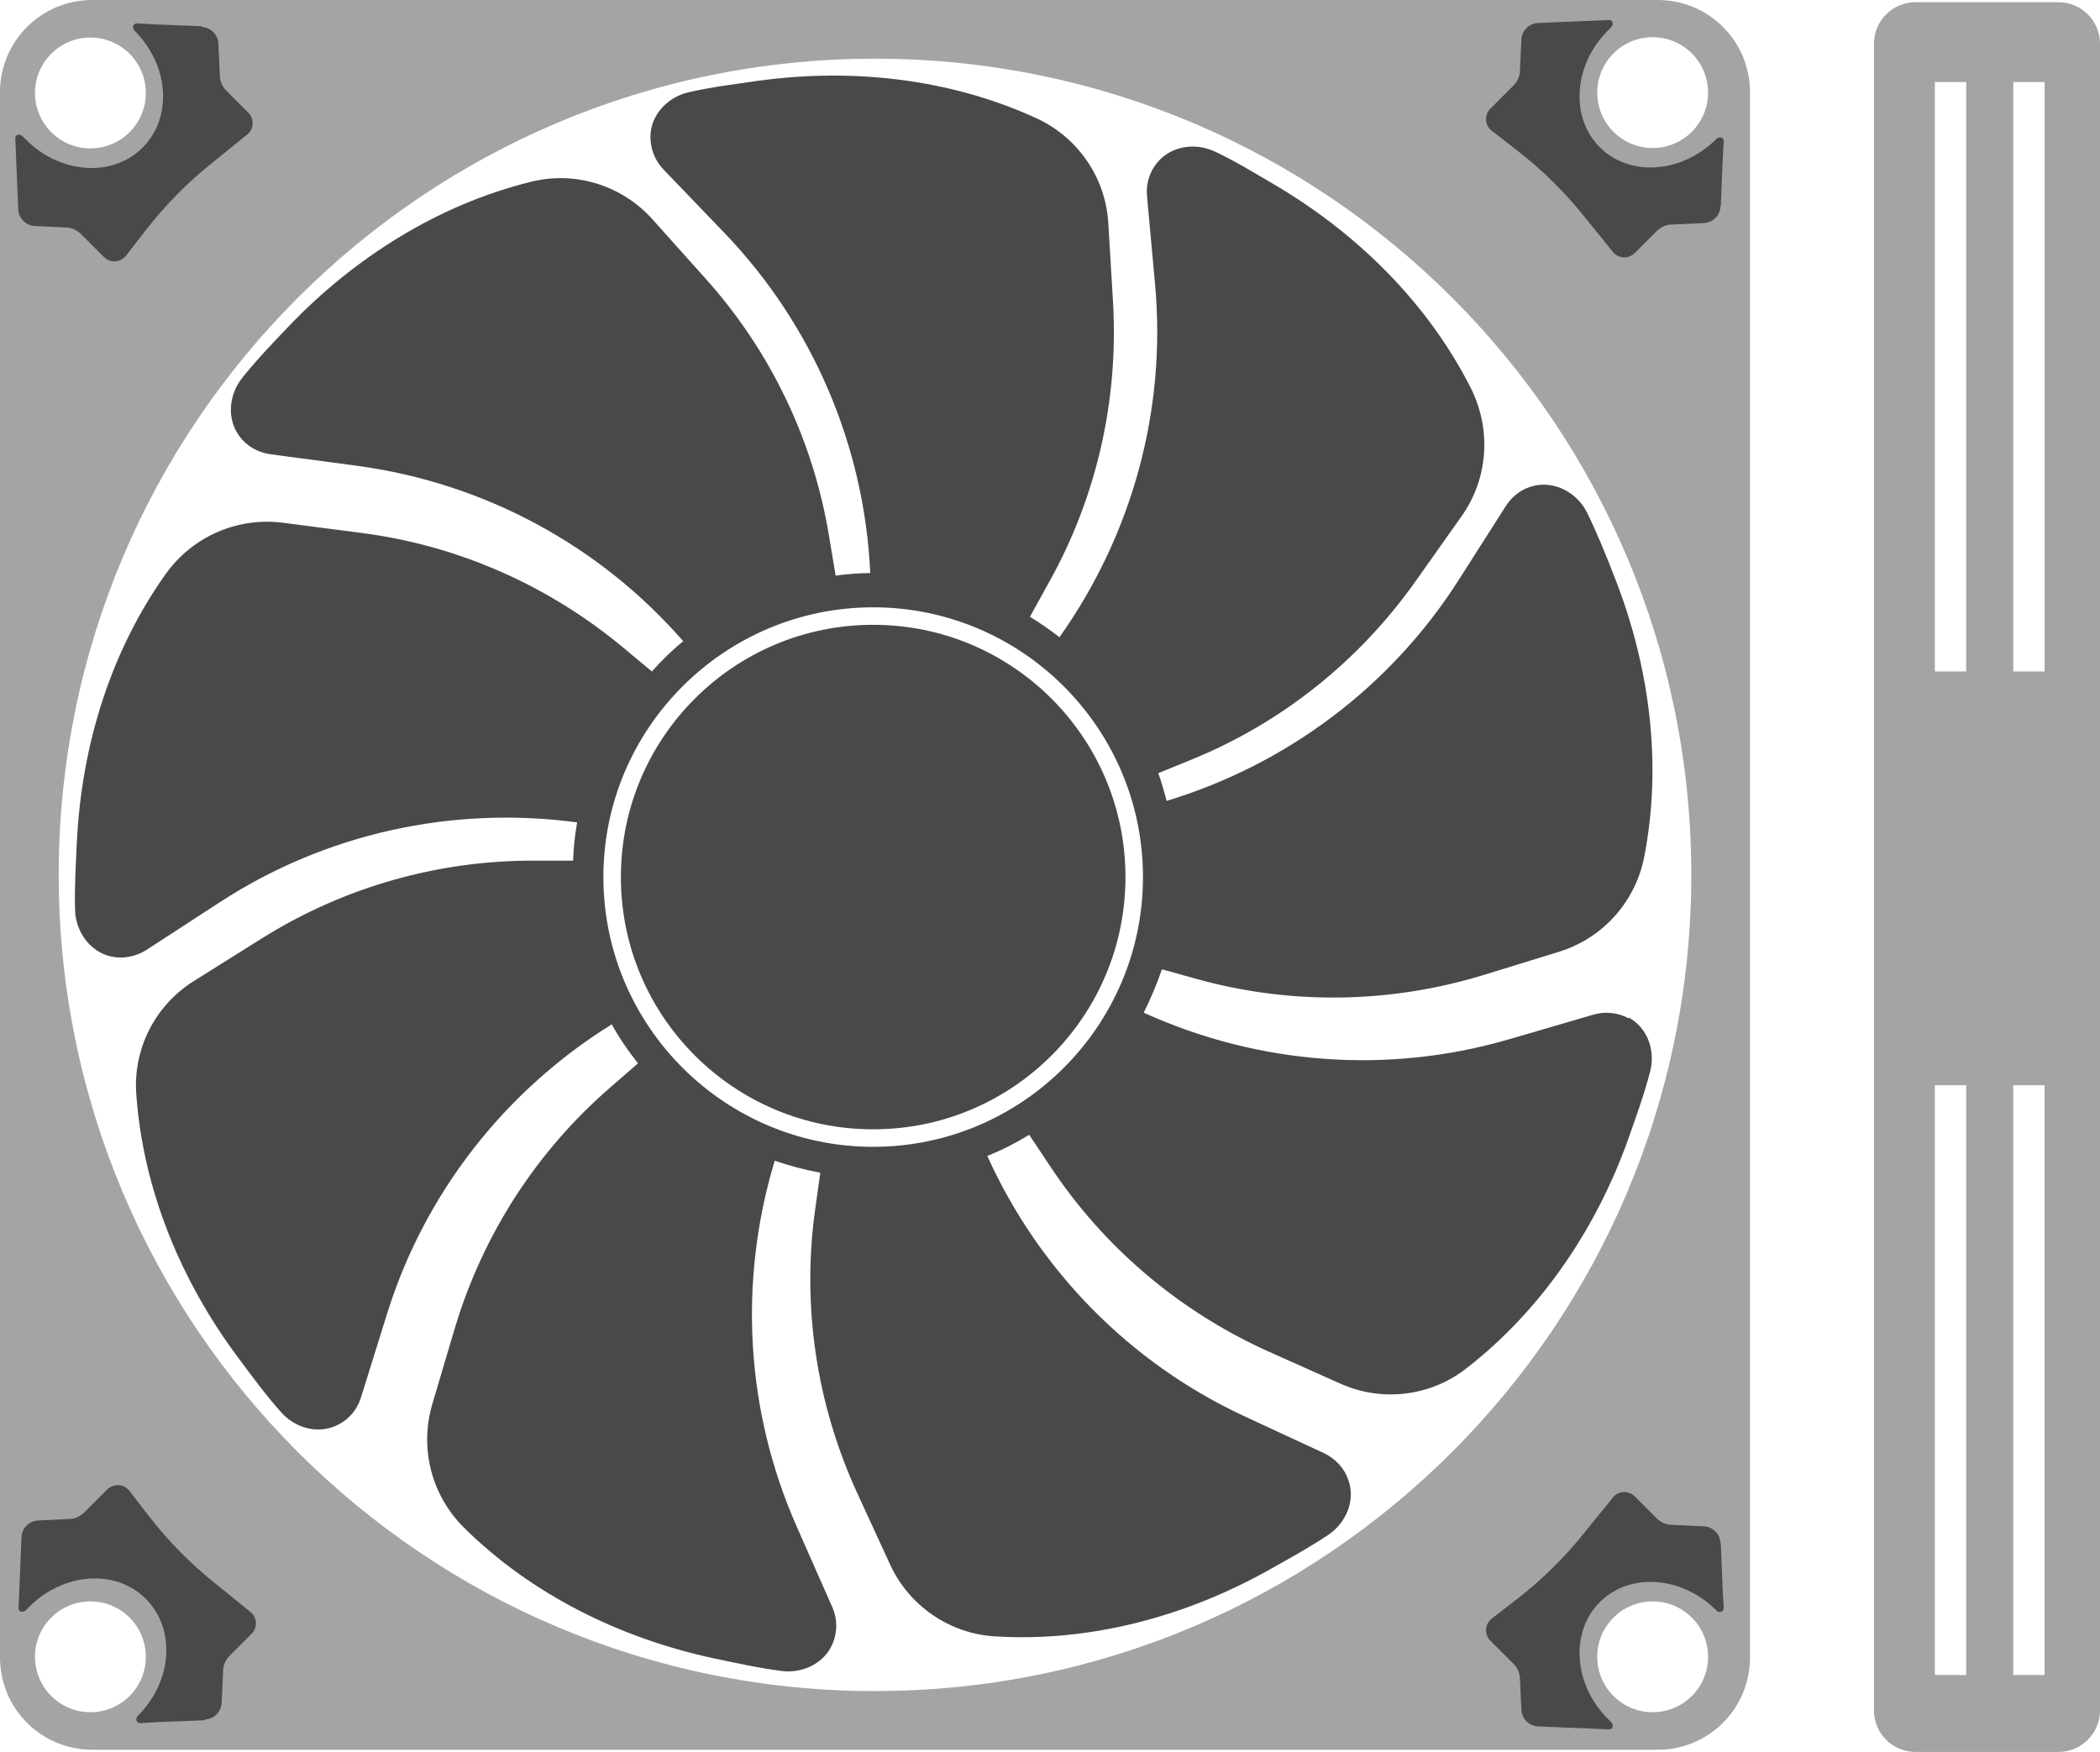 <?xml version="1.0" encoding="UTF-8"?>
<svg id="Ebene_2" data-name="Ebene 2" xmlns="http://www.w3.org/2000/svg" viewBox="0 0 57.6 48.06">
  <defs>
    <style>
      .cls-1 {
        fill: #49494c;
      }

      .cls-2 {
        fill: #a4a4a5;
      }
    </style>
  </defs>
  <g id="Ebene_346" data-name="Ebene 346">
    <g>
      <g>
        <circle class="cls-1" cx="23.95" cy="24.06" r="6.92"/>
        <path class="cls-1" d="M44.68,27.94c-.29-.16-.64-.2-.96-.11l-2.33.68c-3.32.97-6.87.7-10.02-.73.19-.38.36-.78.5-1.19l.97.27c2.57.71,5.29.67,7.84-.11l2.08-.64c1.2-.37,2.1-1.37,2.34-2.61.5-2.57.14-5.25-.82-7.68-.23-.59-.47-1.19-.75-1.76-.26-.52-.84-.86-1.43-.74-.33.07-.61.27-.79.55l-1.3,2.04c-1.86,2.92-4.71,5.06-8.01,6.06-.07-.26-.14-.51-.23-.76l.93-.38c2.47-1.01,4.59-2.71,6.13-4.89l1.26-1.78c.73-1.03.82-2.37.26-3.5-1.18-2.34-3.11-4.24-5.35-5.57-.55-.32-1.1-.66-1.67-.93-.53-.25-1.19-.17-1.58.29-.22.26-.32.59-.29.92l.22,2.41c.32,3.45-.62,6.88-2.62,9.7-.26-.2-.53-.39-.81-.56l.53-.96c1.3-2.33,1.9-4.98,1.75-7.65l-.13-2.18c-.07-1.26-.84-2.37-1.98-2.89-2.38-1.09-5.07-1.38-7.65-1.02-.63.09-1.27.17-1.88.31-.57.13-1.04.61-1.05,1.21,0,.34.12.66.35.9l1.68,1.75c2.42,2.52,3.84,5.84,4,9.33-.32,0-.64.03-.95.07l-.18-1.08c-.43-2.63-1.61-5.09-3.39-7.07l-1.45-1.62c-.84-.94-2.13-1.34-3.35-1.03-2.54.63-4.83,2.08-6.63,3.96-.44.46-.88.92-1.28,1.42-.36.46-.43,1.12-.07,1.6.2.27.5.44.84.49l2.4.32c3.47.47,6.64,2.18,8.93,4.81-.31.25-.59.53-.86.83l-.78-.65c-2.05-1.71-4.54-2.81-7.18-3.15l-2.16-.28c-1.25-.16-2.48.38-3.21,1.4-1.52,2.13-2.31,4.72-2.44,7.33-.03.63-.07,1.28-.05,1.91.02.58.41,1.13.99,1.26.33.07.67,0,.95-.17l2.03-1.32c2.9-1.89,6.38-2.65,9.8-2.19-.06.34-.1.69-.11,1.05h-1.01c-2.67-.02-5.28.72-7.54,2.14l-1.85,1.16c-1.07.67-1.68,1.87-1.58,3.13.19,2.61,1.23,5.11,2.79,7.2.38.51.76,1.03,1.18,1.5.39.44,1.03.62,1.57.34.3-.15.52-.42.62-.74l.72-2.31c1.03-3.3,3.23-6.11,6.16-7.93.21.38.45.73.72,1.07l-.76.66c-2.02,1.75-3.49,4.03-4.26,6.59l-.62,2.09c-.36,1.21-.03,2.51.87,3.4,1.86,1.84,4.29,3.03,6.84,3.58.62.13,1.25.27,1.88.35.58.07,1.18-.22,1.4-.78.12-.31.12-.66-.02-.97l-.98-2.22c-1.4-3.17-1.6-6.72-.6-10.03.4.14.82.25,1.25.33l-.14,1c-.37,2.64.03,5.33,1.14,7.76l.91,1.98c.52,1.14,1.64,1.91,2.89,1.98,2.62.16,5.23-.55,7.5-1.82.55-.31,1.12-.62,1.64-.97.48-.33.75-.94.54-1.51-.11-.32-.35-.57-.65-.72l-2.2-1.02c-3.14-1.46-5.63-4-7.05-7.14.4-.16.79-.36,1.15-.58l.56.84c1.47,2.23,3.54,3.99,5.97,5.09l1.99.89c1.15.52,2.49.36,3.48-.42,2.07-1.61,3.57-3.86,4.44-6.31.21-.6.43-1.2.59-1.82.15-.57-.06-1.2-.59-1.49ZM23.95,31.46c-4.08,0-7.4-3.32-7.4-7.4s3.32-7.4,7.4-7.4,7.4,3.32,7.4,7.4-3.32,7.4-7.4,7.4Z"/>
      </g>
      <path class="cls-2" d="M0,2.53v42.94c0,1.4,1.13,2.53,2.53,2.53h42.94c1.4,0,2.53-1.13,2.53-2.53V2.53c0-1.4-1.13-2.53-2.53-2.53H2.53C1.13,0,0,1.13,0,2.53ZM2.48,1.03c.84,0,1.52.68,1.52,1.52s-.68,1.52-1.52,1.52-1.52-.68-1.52-1.52.68-1.52,1.52-1.52ZM2.48,46.97c-.84,0-1.52-.68-1.52-1.52s.68-1.52,1.52-1.52,1.52.68,1.52,1.52-.68,1.52-1.52,1.52ZM24,46.39c-12.37,0-22.39-10.03-22.39-22.39S11.63,1.61,24,1.61s22.39,10.03,22.39,22.39-10.03,22.39-22.39,22.39ZM45.33,46.97c-.84,0-1.52-.68-1.52-1.52s.68-1.52,1.52-1.52,1.52.68,1.52,1.52-.68,1.52-1.52,1.52ZM45.33,4.06c-.84,0-1.52-.68-1.52-1.52s.68-1.52,1.52-1.52,1.52.68,1.52,1.52-.68,1.52-1.52,1.52Z"/>
      <path class="cls-2" d="M56.46.06h-3.92c-.63,0-1.14.51-1.14,1.14v45.72c0,.63.51,1.14,1.14,1.14h3.92c.63,0,1.14-.51,1.14-1.14V1.2c0-.63-.51-1.14-1.14-1.14ZM53.93,45.95h-.86v-16.18h.86v16.18ZM53.93,18.42h-.86V2.25h.86v16.18ZM56.08,45.95h-.86v-16.18h.86v16.18ZM56.08,18.42h-.86V2.25h.86v16.18Z"/>
      <path class="cls-1" d="M5.53.72l-1.26-.05-.51-.03c-.11,0-.15.12-.07.2h0c.95.95,1.05,2.38.22,3.21s-2.26.72-3.2-.22c-.03-.03-.06-.06-.09-.09-.08-.08-.21-.05-.2.06l.02.48h0s.06,1.46.06,1.46c.01.25.21.45.46.46l.84.04c.16,0,.31.07.42.18l.63.63c.17.17.46.16.61-.04l.55-.71c.53-.68,1.14-1.3,1.82-1.84l.95-.77c.19-.15.2-.43.03-.6l-.6-.6c-.11-.11-.18-.26-.18-.42l-.04-.87c-.01-.25-.21-.45-.46-.46Z"/>
      <path class="cls-1" d="M47.2,5.65l.05-1.26.03-.51c0-.11-.12-.15-.2-.07h0c-.95.95-2.38,1.05-3.2.23s-.72-2.26.22-3.2c.03-.03.06-.06.09-.09.08-.08.05-.21-.06-.2l-.48.02h0s-1.46.06-1.46.06c-.25.01-.45.21-.46.46l-.04.84c0,.16-.07.31-.18.42l-.63.63c-.17.17-.16.46.04.61l.71.55c.68.53,1.3,1.14,1.84,1.82l.77.95c.15.19.43.2.6.03l.6-.6c.11-.11.26-.18.42-.18l.87-.04c.25-.01.45-.21.46-.46Z"/>
      <path class="cls-1" d="M5.62,47.19l-1.26.05-.51.03c-.11,0-.15-.12-.07-.2h0c.95-.95,1.05-2.38.22-3.21s-2.26-.72-3.2.22c-.03.03-.06.06-.09.09-.08.08-.21.05-.2-.06l.02-.48h0s.06-1.46.06-1.46c.01-.25.21-.45.46-.46l.84-.04c.16,0,.31-.07.42-.18l.63-.63c.17-.17.46-.16.61.04l.55.71c.53.68,1.14,1.3,1.82,1.84l.95.77c.19.15.2.43.03.6l-.6.6c-.11.11-.18.26-.18.42l-.04.87c-.01.25-.21.45-.46.46Z"/>
      <path class="cls-1" d="M47.2,42.34l.05,1.26.03.51c0,.11-.12.15-.2.07h0c-.95-.95-2.38-1.05-3.2-.23s-.72,2.26.22,3.2c.03.03.06.06.09.09.08.08.05.21-.06.2l-.48-.02h0s-1.46-.06-1.46-.06c-.25-.01-.45-.21-.46-.46l-.04-.84c0-.16-.07-.31-.18-.42l-.63-.63c-.17-.17-.16-.46.04-.61l.71-.55c.68-.53,1.3-1.14,1.84-1.82l.77-.95c.15-.19.43-.2.6-.03l.6.6c.11.11.26.18.42.18l.87.04c.25.01.45.21.46.46Z"/>
    </g>
  </g>
</svg>